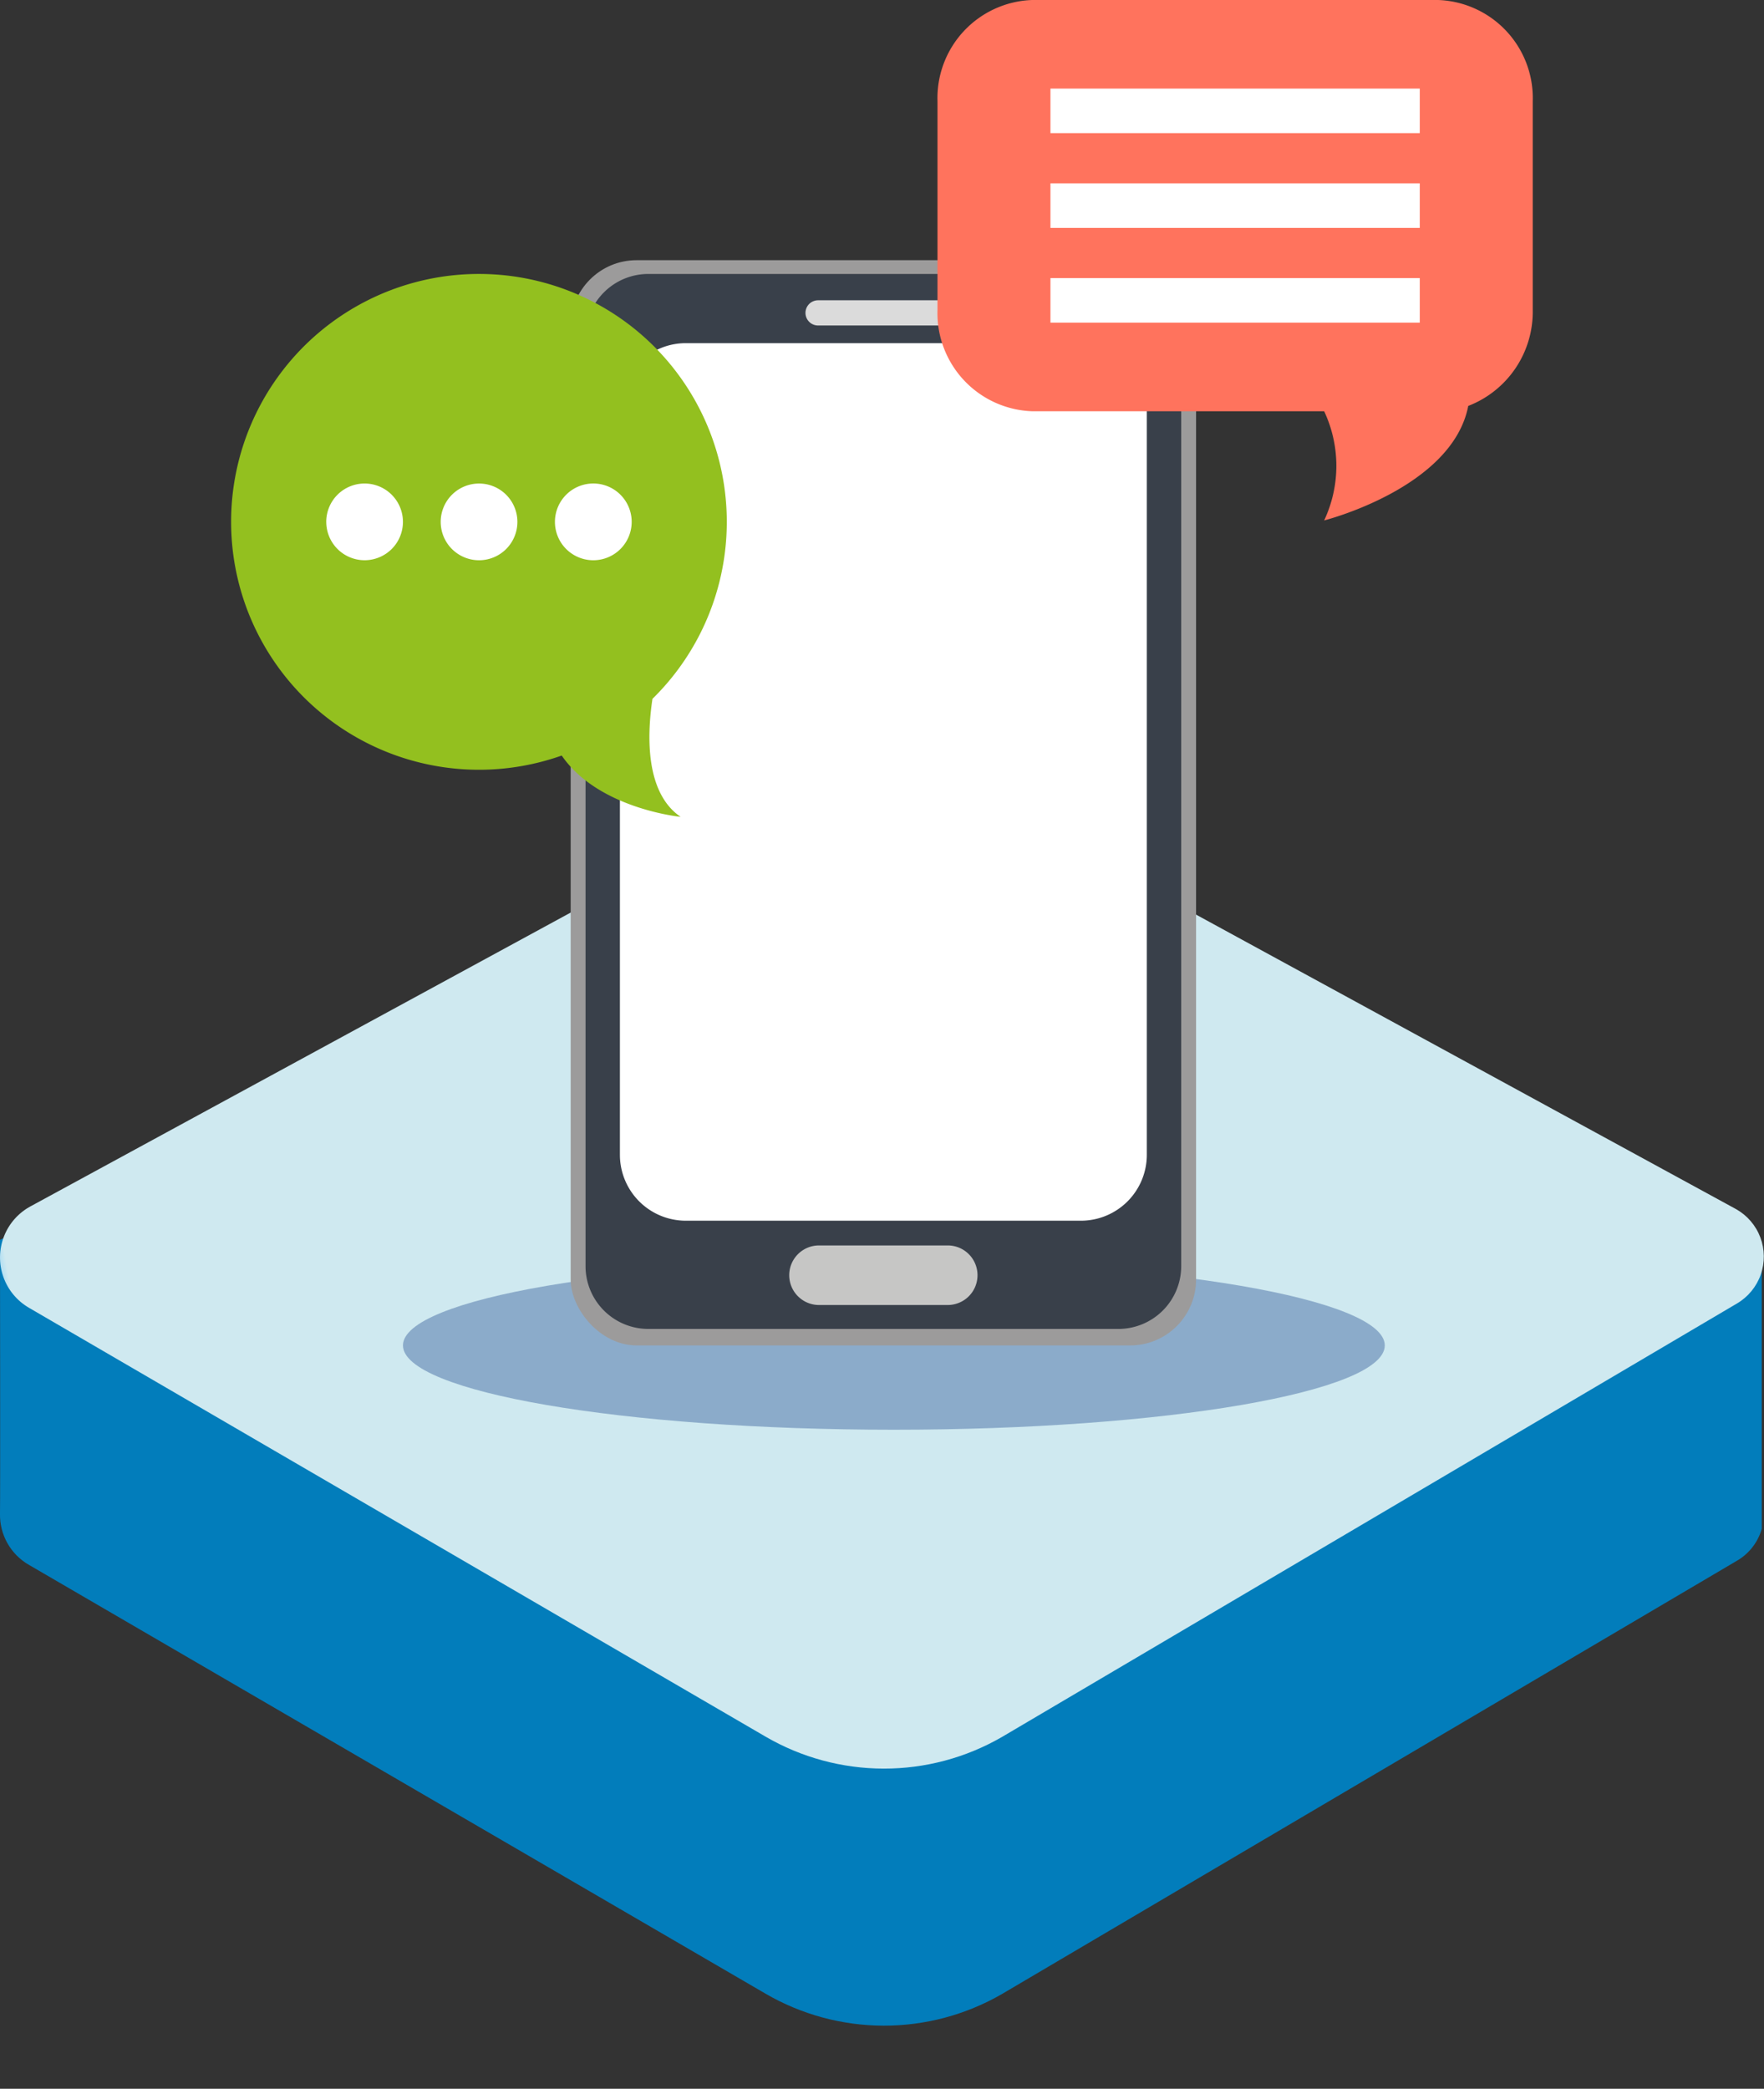 <svg xmlns="http://www.w3.org/2000/svg" xmlns:xlink="http://www.w3.org/1999/xlink" id="Group_1457" data-name="Group 1457" width="89.237" height="105.645" viewBox="0 0 89.237 105.645"><rect x="0" y="0" width="89.237" height="105.645" fill="#333333" stroke="none"/><defs><clipPath id="clip-path"><rect id="Rectangle_758" data-name="Rectangle 758" width="89.237" height="105.645" fill="none"></rect></clipPath><clipPath id="clip-path-2"><path id="Path_2726" data-name="Path 2726" d="M0,91.872v0c0,.247.018,12.854,0,13.846a2.914,2.914,0,0,0,1.463,2.593L38.728,130a11.918,11.918,0,0,0,11.954.02L87.872,108.1a2.717,2.717,0,0,0,1.251-1.611V91.961h0c-1.734-1-24.108-1.507-46.014-1.507C22.17,90.454,1.658,90.92,0,91.872" transform="translate(0 -90.454)" fill="none"></path></clipPath><linearGradient id="linear-gradient" x1="0.019" y1="2.345" x2="0.026" y2="2.345" gradientUnits="objectBoundingBox"><stop offset="0" stop-color="#65abda"></stop><stop offset="1" stop-color="#027dbb"></stop></linearGradient><clipPath id="clip-path-3"><path id="Path_2727" data-name="Path 2727" d="M39.135,59.185,1.552,79.622a2.94,2.94,0,0,0-.088,5.134l37.264,21.691a11.916,11.916,0,0,0,11.954.02l37.19-21.929a2.752,2.752,0,0,0-.048-4.771L50.089,59.191a11,11,0,0,0-10.954-.006" transform="translate(0 -57.727)" fill="none"></path></clipPath><linearGradient id="linear-gradient-2" x1="0.04" y1="2.206" x2="0.047" y2="2.206" gradientUnits="objectBoundingBox"><stop offset="0" stop-color="#90d3f5"></stop><stop offset="1" stop-color="#cfe9f0"></stop></linearGradient><clipPath id="clip-path-4"><rect id="Rectangle_757" data-name="Rectangle 757" width="89.237" height="173.645" fill="none"></rect></clipPath><clipPath id="clip-path-5"><rect id="Rectangle_750" data-name="Rectangle 750" width="49.668" height="8.525" fill="none"></rect></clipPath></defs><g id="Group_1455" data-name="Group 1455" clip-path="url(#clip-path)"><g id="Group_1447" data-name="Group 1447" transform="translate(0 61.29)"><g id="Group_1446" data-name="Group 1446" clip-path="url(#clip-path-2)"><rect id="Rectangle_748" data-name="Rectangle 748" width="92.542" height="49.587" transform="translate(-3.768 0.34) rotate(-5.182)" fill="url(#linear-gradient)"></rect></g></g><g id="Group_1449" data-name="Group 1449" transform="translate(0 39.115)"><g id="Group_1448" data-name="Group 1448" clip-path="url(#clip-path-3)"><rect id="Rectangle_749" data-name="Rectangle 749" width="96.895" height="63.96" transform="translate(-8.146 1.168) rotate(-8.715)" fill="url(#linear-gradient-2)"></rect></g></g><g id="Group_1454" data-name="Group 1454"><g id="Group_1453" data-name="Group 1453" clip-path="url(#clip-path-4)"><g id="Group_1452" data-name="Group 1452" transform="translate(20.385 63.787)" opacity="0.37"><g id="Group_1451" data-name="Group 1451"><g id="Group_1450" data-name="Group 1450" clip-path="url(#clip-path-5)"><path id="Path_2728" data-name="Path 2728" d="M54.918,94.139c13.716,0,24.834,1.909,24.834,4.263s-11.118,4.263-24.834,4.263S30.084,100.756,30.084,98.4,41.2,94.139,54.918,94.139" transform="translate(-30.084 -94.139)" fill="#174288"></path></g></g></g><rect id="Rectangle_751" data-name="Rectangle 751" width="31.638" height="54.889" rx="3.335" transform="translate(28.869 13.16)" fill="#9c9b9b"></rect><path id="Rectangle_752" data-name="Rectangle 752" d="M3.177,0H26.958a3.176,3.176,0,0,1,3.176,3.176V50.181a3.177,3.177,0,0,1-3.177,3.177H3.176A3.176,3.176,0,0,1,0,50.182V3.177A3.177,3.177,0,0,1,3.177,0Z" transform="translate(29.621 13.856)" fill="#39404a"></path><path id="Path_2729" data-name="Path 2729" d="M68.017,23.052a.637.637,0,0,1-.638.638H60.774a.637.637,0,0,1,0-1.275H67.38a.637.637,0,0,1,.638.637" transform="translate(-19.389 -7.227)" fill="#dbdbdb"></path><path id="Rectangle_753" data-name="Rectangle 753" d="M3.335,0H23.32a3.335,3.335,0,0,1,3.335,3.335V41.05a3.335,3.335,0,0,1-3.335,3.335H3.336A3.336,3.336,0,0,1,0,41.049V3.335A3.335,3.335,0,0,1,3.335,0Z" transform="translate(31.36 17.356)" fill="#fff"></path><path id="Path_2730" data-name="Path 2730" d="M68.448,94.472a1.506,1.506,0,0,1-1.506,1.506H60.43a1.506,1.506,0,1,1,0-3.013h6.512a1.506,1.506,0,0,1,1.506,1.506" transform="translate(-18.998 -29.974)" fill="#c6c6c5"></path><path id="Path_2731" data-name="Path 2731" d="M17.254,32.987a12.541,12.541,0,0,0,16.725,11.82c1.857,2.7,6.015,3.1,6.015,3.1-1.8-1.222-1.7-4.147-1.424-5.968a12.538,12.538,0,1,0-21.316-8.952" transform="translate(-5.563 -6.593)" fill="#93c01f"></path><path id="Path_2732" data-name="Path 2732" d="M45.314,38.031a1.941,1.941,0,1,1-1.941-1.941,1.94,1.94,0,0,1,1.941,1.941" transform="translate(-13.359 -11.636)" fill="#fff"></path><path id="Path_2733" data-name="Path 2733" d="M32.9,38.031a1.94,1.94,0,1,1,1.94,1.941,1.941,1.941,0,0,1-1.94-1.941" transform="translate(-10.606 -11.636)" fill="#fff"></path><path id="Path_2734" data-name="Path 2734" d="M24.358,38.031A1.94,1.94,0,1,1,26.3,39.971a1.941,1.941,0,0,1-1.941-1.941" transform="translate(-7.854 -11.636)" fill="#fff"></path><path id="Path_2735" data-name="Path 2735" d="M95.319,0H74.778a4.964,4.964,0,0,0-4.785,5.126V15.672A4.964,4.964,0,0,0,74.778,20.8H89.553a6.483,6.483,0,0,1,0,5.522s6.48-1.636,7.289-5.787h-.01a5.105,5.105,0,0,0,3.273-4.86V5.126A4.964,4.964,0,0,0,95.319,0" transform="translate(-22.567)" fill="#ff735d"></path><rect id="Rectangle_754" data-name="Rectangle 754" width="18.683" height="2.253" transform="translate(53.14 4.48)" fill="#fff"></rect><rect id="Rectangle_755" data-name="Rectangle 755" width="18.683" height="2.254" transform="translate(53.14 9.273)" fill="#fff"></rect><rect id="Rectangle_756" data-name="Rectangle 756" width="18.683" height="2.253" transform="translate(53.14 14.066)" fill="#fff"></rect></g></g></g></svg>